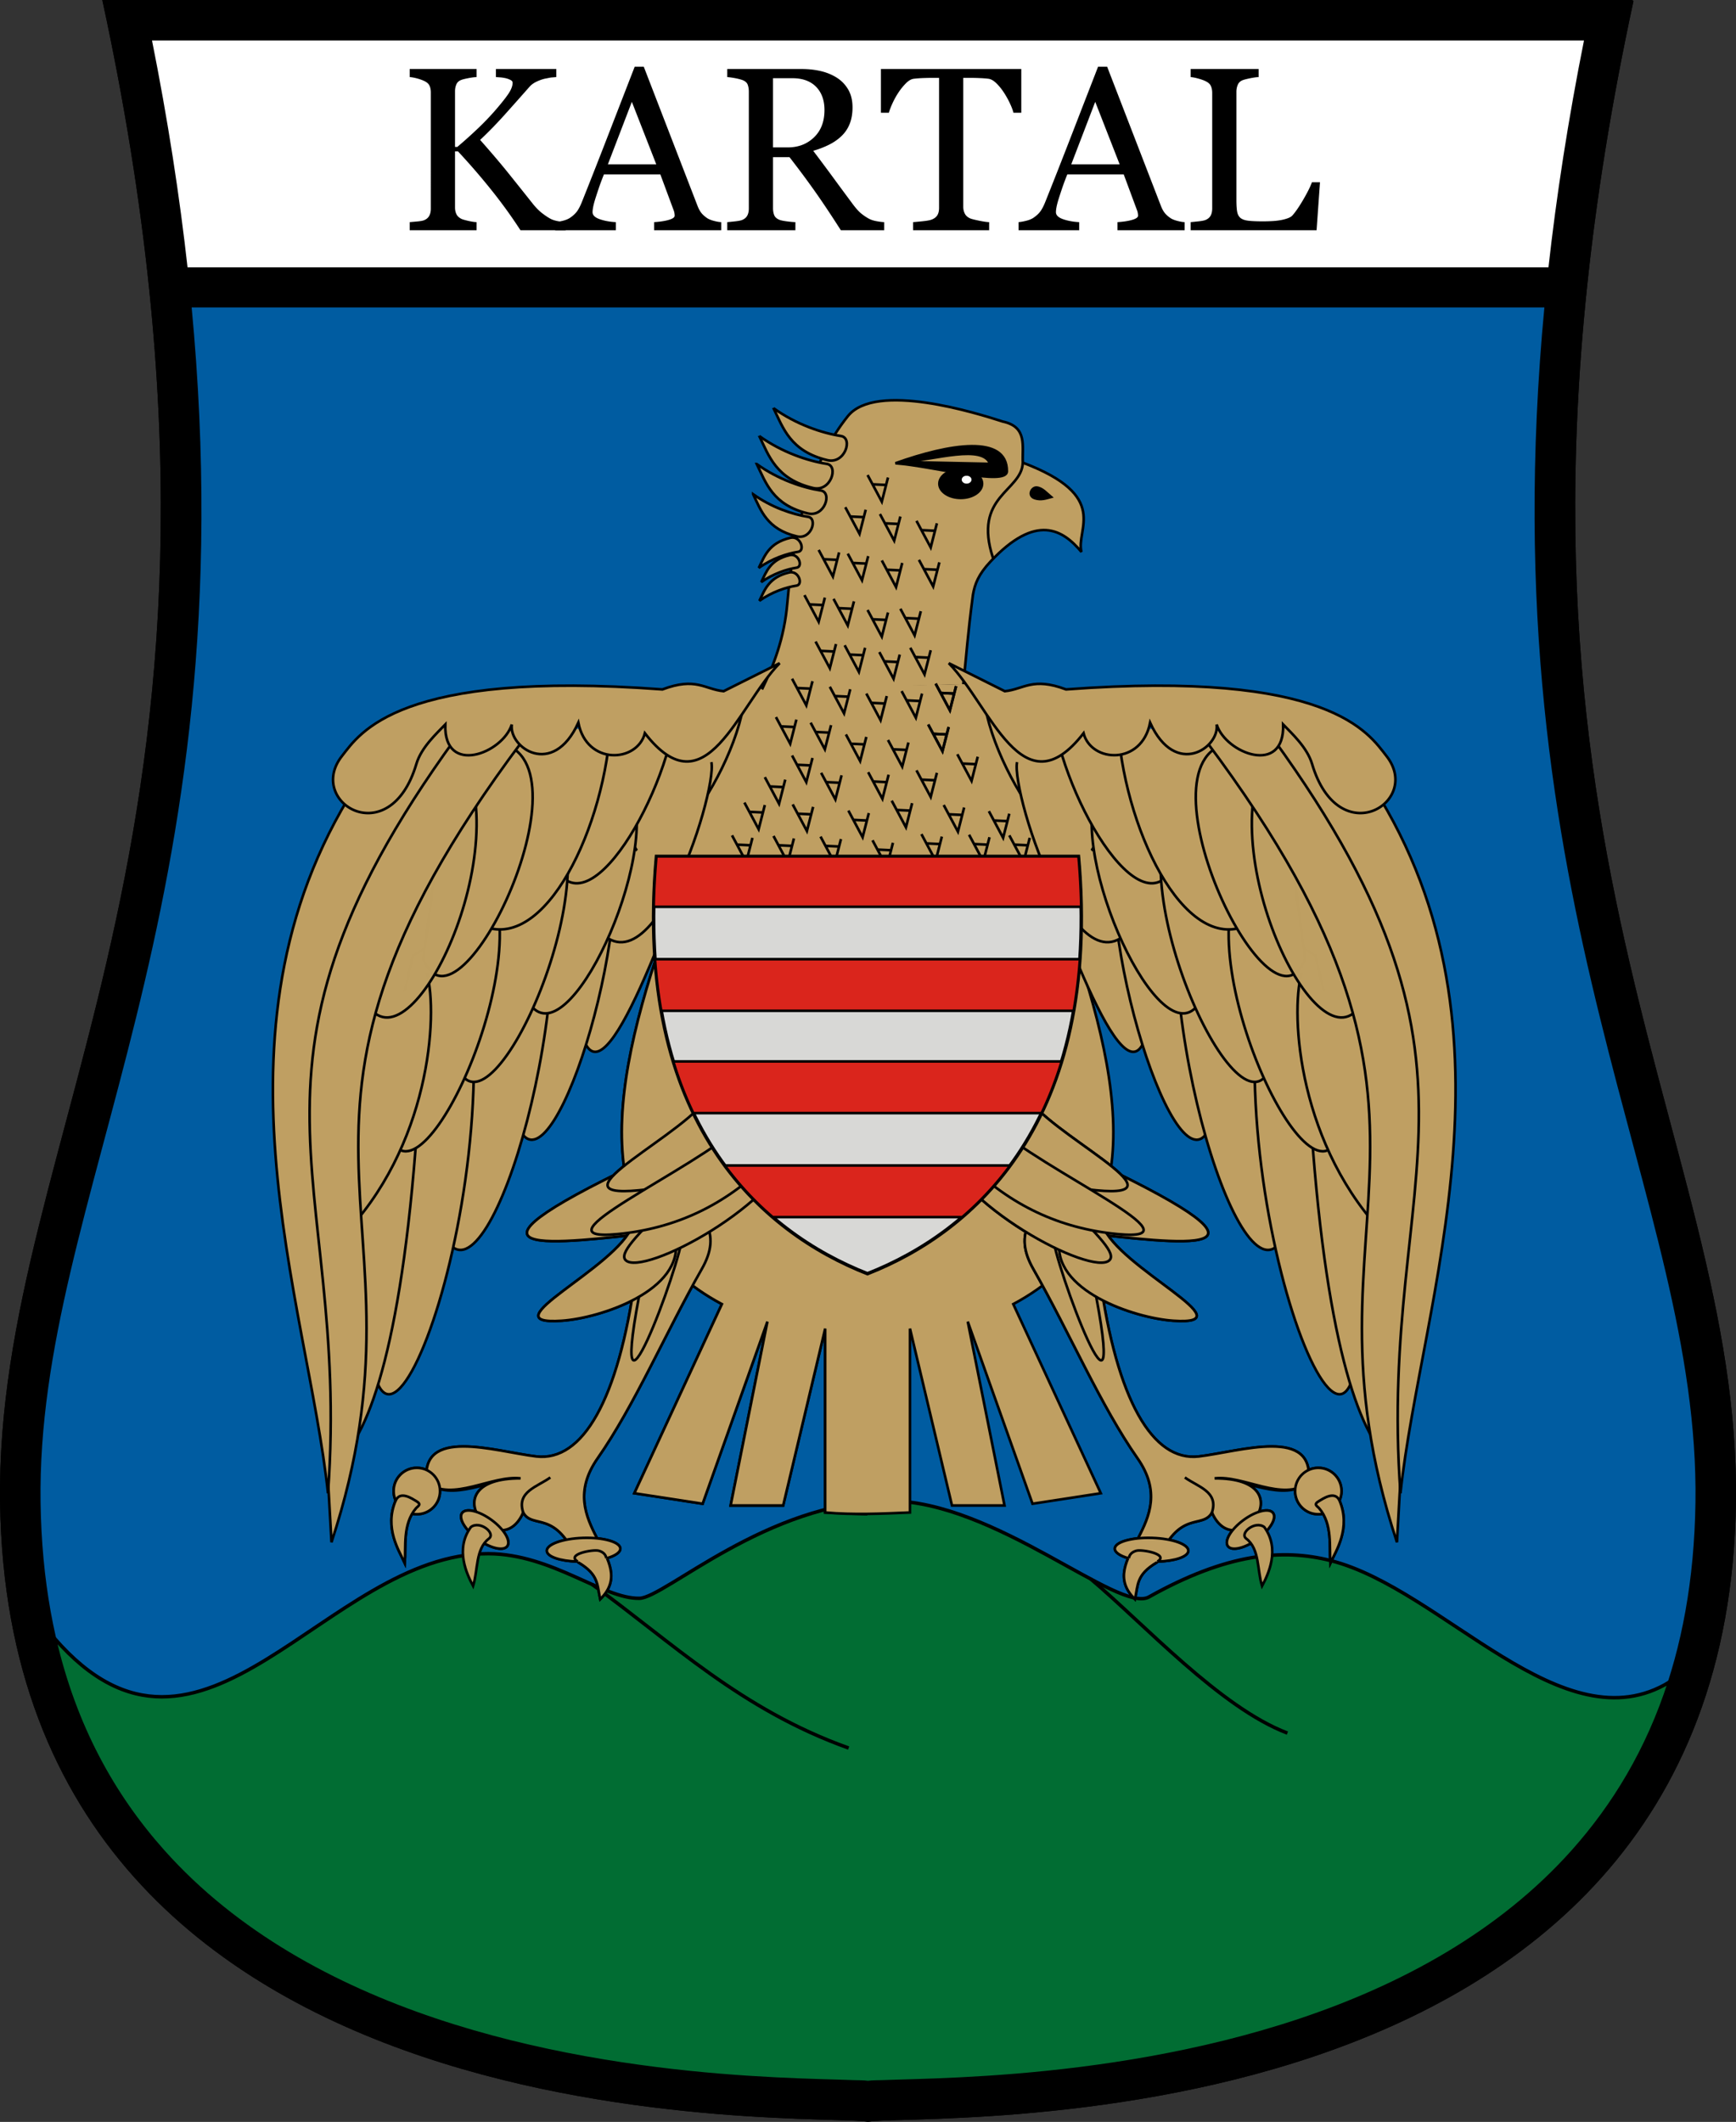 <svg xmlns="http://www.w3.org/2000/svg" width="2003.39" height="2448.031"><rect width="100%" height="100%" fill="#333333" stroke="none"/><path style="fill:#000;stroke:#000;stroke-width:4;stroke-linecap:butt;stroke-miterlimit:4;stroke-opacity:.995;stroke-dasharray:none;stroke-dashoffset:0" d="M-2729.603-2013.67c-204.505 948.898 124.597 1300.915 118.455 1731.847-10.842 760.64-953.057 700.842-999.612 712.152-46.554-11.31-988.77 48.488-999.61-712.152-6.143-430.932 322.96-782.949 118.454-1731.848h1762.313z" transform="translate(4612.46 2015.656)"/><path d="M-2729.603-2013.67c-204.505 948.898 124.597 1300.915 118.455 1731.847-10.842 760.64-953.057 700.842-999.612 712.152-46.554-11.31-988.77 48.488-999.61-712.152-6.143-430.932 322.96-782.949 118.454-1731.848h1762.313z" style="fill:none;stroke:#000;stroke-width:4;stroke-linecap:butt;stroke-miterlimit:4;stroke-opacity:.995;stroke-dasharray:none;stroke-dashoffset:0" transform="translate(4612.46 2015.656)"/><path style="fill:#fff;fill-opacity:1;stroke:#000;stroke-width:4;stroke-linecap:butt;stroke-miterlimit:4;stroke-opacity:.995;stroke-dasharray:none;stroke-dashoffset:0" d="M-4439.453-1970.938c18.823 94.161 32.405 182.512 41.625 265.688h1574.125c9.22-83.176 22.802-171.527 41.625-265.688h-1657.375zm45.969 307.97c66.826 701.876-179.194 1027.153-174.157 1380.562 2.585 181.335 59.34 308.522 143.375 402.718 84.035 94.196 197.3 155.294 313.907 194.47 116.606 39.174 235.905 56.213 328.812 63.905 46.454 3.847 86.27 5.389 116.219 6.313 14.975.462 27.438.766 37.437 1.156 6.817.266 11.073.01 17.125.781 6.053-.77 10.309-.515 17.125-.78 10-.39 22.462-.695 37.438-1.157 29.95-.924 69.763-2.466 116.219-6.313 92.91-7.692 212.202-24.73 328.812-63.906 116.61-39.175 229.9-100.273 313.938-194.469 84.037-94.196 140.79-221.383 143.375-402.718 5.037-353.408-240.978-678.683-174.157-1380.563h-1565.468z" transform="translate(4612.46 2015.656)"/><path d="M-4393.484-1662.969c66.826 701.877-179.194 1027.154-174.157 1380.563 2.585 181.335 59.34 308.522 143.375 402.718 84.035 94.196 197.3 155.294 313.907 194.47 116.606 39.174 235.905 56.213 328.812 63.905 46.454 3.847 86.27 5.389 116.219 6.313 14.975.462 27.438.766 37.437 1.156 6.817.266 11.073.01 17.125.781 6.053-.77 10.309-.515 17.125-.78 10-.39 22.462-.695 37.438-1.157 29.95-.924 69.763-2.466 116.219-6.313 92.91-7.692 212.202-24.73 328.812-63.906 116.61-39.175 229.9-100.273 313.938-194.469 84.037-94.196 140.79-221.383 143.375-402.718 5.037-353.408-240.978-678.683-174.157-1380.563z" style="fill:#005ca1;fill-opacity:1;stroke:#000;stroke-width:4;stroke-linecap:butt;stroke-miterlimit:4;stroke-opacity:.995;stroke-dasharray:none;stroke-dashoffset:0" transform="translate(4612.46 2015.656)"/><g style="font-size:13.729px;font-style:normal;font-variant:normal;font-weight:400;font-stretch:normal;text-align:start;line-height:125%;letter-spacing:0;word-spacing:0;writing-mode:lr-tb;text-anchor:start;fill:#000;fill-opacity:1;stroke:none;font-family:Vani;-inkscape-font-specification:Vani"><path d="M652.762 265.6h-52.164c-10.05-15.554-21.212-30.998-33.488-46.333a777.97 777.97 0 0 0-38.599-44.628h-3.408v64.747c0 2.883.546 5.461 1.639 7.733 1.093 2.272 3.08 4.107 5.964 5.505 1.397.612 3.997 1.355 7.798 2.228 3.8.874 6.968 1.355 9.502 1.44v9.306h-77.198v-9.305c2.01-.176 4.937-.438 8.782-.786 3.844-.35 6.553-.874 8.126-1.574 2.621-1.136 4.522-2.818 5.701-5.046 1.18-2.228 1.77-4.915 1.77-8.06V106.614c0-2.971-.503-5.548-1.508-7.733-1.005-2.184-2.992-3.976-5.963-5.374-2.36-1.136-5.155-2.14-8.388-3.014-3.233-.874-6.073-1.398-8.52-1.572v-9.306h77.198v9.306c-2.446.078-5.505.48-9.175 1.179-3.67.7-6.378 1.355-8.125 1.966-2.972 1.048-4.981 2.796-6.03 5.242-1.048 2.447-1.572 5.112-1.572 7.995v64.223h2.622a540.612 540.612 0 0 0 23.198-20.774c7.602-7.209 14.505-14.396 20.709-21.56 6.903-7.952 11.949-14.309 15.138-19.07 3.19-4.763 4.784-8.979 4.784-12.649 0-1.31-.808-2.38-2.425-3.21-1.617-.83-3.473-1.508-5.57-2.032-2.447-.524-4.631-.853-6.554-.984-1.921-.137-3.495-.24-4.718-.328v-9.306h69.727v9.306c-.262 0-.83.039-1.703.137-.874.078-1.879.176-3.014.262a25.195 25.195 0 0 0-3.67.524c-1.224.262-2.796.569-4.719.917-3.058.7-6.225 1.812-9.502 3.342-3.277 1.529-5.964 3.43-8.06 5.701-9 10.223-18.394 20.796-28.18 31.718-9.786 10.922-19.485 20.883-29.096 29.883 13.28 15.03 24.269 27.96 32.963 38.796a9055.244 9055.244 0 0 1 27.72 34.732c3.757 4.719 7.515 8.498 11.272 11.337 3.757 2.84 6.99 4.959 9.699 6.357 2.272 1.136 5.111 2.01 8.52 2.621 3.407.612 6.246.962 8.518 1.048z"/><path d="M832.322 265.6h-77.46v-9.306c6.815-.438 12.473-1.31 16.973-2.622 4.5-1.31 6.75-2.927 6.75-4.85 0-.785-.078-1.747-.262-2.883-.176-1.136-.438-2.14-.786-3.014l-15.466-41.68h-65.14c-2.446 6.117-4.434 11.447-5.963 15.99a806.188 806.188 0 0 0-4.129 12.583c-1.136 3.757-1.922 6.816-2.359 9.175-.436 2.359-.655 4.281-.655 5.767 0 3.495 2.753 6.203 8.258 8.126 5.504 1.922 11.708 3.058 18.61 3.408v9.305h-69.988v-9.305c2.271-.176 5.111-.677 8.519-1.508 3.408-.83 6.204-1.943 8.388-3.342 3.495-2.36 6.204-4.828 8.126-7.405 1.922-2.578 3.801-6.139 5.636-10.682 9.35-23.33 19.66-49.543 30.932-78.64a90383.37 90383.37 0 0 1 30.145-77.722h10.485L804.93 237.42c1.31 3.408 2.796 6.16 4.456 8.257 1.66 2.097 3.976 4.15 6.947 6.16 2.01 1.224 4.63 2.25 7.864 3.08 3.233.831 5.941 1.289 8.126 1.377zm-74.97-76.02-28.179-72.085-27.655 72.086zM1020.402 265.6h-50.067c-11.097-17.389-21.124-32.418-30.08-45.087-8.956-12.67-18.677-25.733-29.162-39.19h-19.005v58.98c0 3.059.481 5.746 1.441 8.061.962 2.316 3.015 4.085 6.16 5.308 1.572.612 4.325 1.18 8.257 1.705 3.932.524 7.253.83 9.961.917v9.305h-78.64v-9.305c2.098-.176 5.134-.481 9.11-.917 3.975-.436 6.75-1.005 8.323-1.705 2.62-1.136 4.521-2.796 5.701-4.98 1.179-2.185 1.77-4.98 1.77-8.389V105.83c0-3.058-.437-5.767-1.31-8.126-.875-2.36-2.928-4.15-6.16-5.374-2.185-.786-5.025-1.507-8.52-2.163-3.495-.655-6.466-1.07-8.912-1.245v-9.306h85.848c7.864 0 15.247.81 22.15 2.425 6.903 1.617 13.15 4.216 18.742 7.798 5.418 3.496 9.743 8.061 12.976 13.697 3.233 5.636 4.85 12.43 4.85 20.38 0 7.166-1.094 13.5-3.277 19.005-2.185 5.505-5.418 10.267-9.7 14.286-3.931 3.758-8.65 7.012-14.154 9.765-5.505 2.752-11.578 5.09-18.218 7.012 9.174 12.145 16.798 22.368 22.87 30.67 6.073 8.3 13.522 18.392 22.347 30.275 3.845 5.243 7.318 9.11 10.42 11.6 3.102 2.49 6.182 4.521 9.24 6.094 2.272 1.136 5.112 2.01 8.52 2.622 3.407.612 6.247.962 8.519 1.048zM951.46 126.93c0-11.271-3.233-20.205-9.699-26.803-6.466-6.596-15.597-9.895-27.393-9.895h-22.28v79.82h17.169c12.058 0 22.106-3.867 30.145-11.6 8.039-7.733 12.058-18.24 12.058-31.522zM1178.598 130.077h-9.043c-.786-3.146-2.207-6.88-4.26-11.206a100.776 100.776 0 0 0-6.88-12.255c-2.622-4.019-5.484-7.536-8.585-10.55-3.102-3.015-6.095-4.74-8.978-5.178-2.71-.35-6.117-.612-10.224-.786a267.487 267.487 0 0 0-11.402-.262h-7.602V238.6c0 2.884.612 5.527 1.834 7.93 1.224 2.403 3.364 4.26 6.422 5.57 1.572.612 4.871 1.44 9.895 2.49 5.025 1.048 8.935 1.617 11.73 1.705v9.306h-87.813v-9.306c2.446-.176 6.181-.524 11.206-1.048 5.024-.524 8.497-1.179 10.42-1.966 2.883-1.136 5.002-2.774 6.356-4.915 1.355-2.14 2.032-5.002 2.032-8.585V89.841h-7.602c-2.709.001-6.073.06-10.092.198-4.02.137-7.864.415-11.534.853-2.883.35-5.876 2.075-8.978 5.177-3.102 3.102-5.964 6.619-8.585 10.55a89.099 89.099 0 0 0-6.946 12.517c-2.01 4.413-3.408 8.061-4.195 10.944h-9.174V79.62h161.997zM1367.071 265.6h-77.46v-9.306c6.816-.438 12.473-1.31 16.973-2.622 4.5-1.31 6.75-2.927 6.75-4.85 0-.785-.078-1.747-.262-2.883-.176-1.136-.436-2.14-.786-3.014l-15.465-41.68h-65.14c-2.447 6.117-4.435 11.447-5.964 15.99a806.188 806.188 0 0 0-4.128 12.583c-1.136 3.757-1.922 6.816-2.36 9.175-.437 2.359-.654 4.281-.654 5.767 0 3.495 2.752 6.203 8.257 8.126 5.505 1.922 11.708 3.058 18.611 3.408v9.305h-69.99v-9.305c2.273-.176 5.113-.677 8.52-1.508 3.408-.83 6.204-1.943 8.388-3.342 3.495-2.36 6.204-4.828 8.127-7.405 1.921-2.578 3.8-6.139 5.635-10.682 9.35-23.33 19.66-49.543 30.932-78.64a90383.37 90383.37 0 0 1 30.145-77.722h10.485l61.995 160.425c1.31 3.408 2.795 6.16 4.456 8.257 1.66 2.097 3.975 4.15 6.946 6.16 2.01 1.224 4.631 2.25 7.864 3.08 3.233.831 5.942 1.289 8.126 1.377zm-74.97-76.02-28.179-72.085-27.654 72.086zM1523.302 210.29l-3.932 55.31h-145.352v-9.306c2.097-.176 5.133-.481 9.109-.917 3.976-.436 6.75-1.005 8.323-1.705 2.62-1.136 4.521-2.796 5.701-4.98 1.179-2.185 1.77-4.981 1.77-8.389V107.14c0-2.97-.503-5.592-1.508-7.864-1.005-2.272-2.993-4.107-5.964-5.505-2.01-1.048-4.827-2.075-8.453-3.08-3.626-1.005-6.62-1.593-8.978-1.77v-9.305h78.508v9.306c-2.447.078-5.614.524-9.502 1.31-3.888.786-6.706 1.486-8.454 2.097-2.97 1.048-5.002 2.84-6.095 5.374-1.092 2.534-1.638 5.242-1.638 8.126v124.905c0 5.767.284 10.245.852 13.435.567 3.189 1.9 5.658 3.998 7.405 2.01 1.572 5.002 2.6 8.978 3.08s9.546.721 16.71.721c3.234 0 6.598-.078 10.093-.262 3.495-.176 6.815-.524 9.961-1.048 3.058-.524 5.876-1.245 8.454-2.162 2.577-.917 4.478-2.075 5.701-3.473 3.583-4.02 7.755-10.114 12.517-18.284 4.762-8.17 8.06-14.789 9.895-19.857z"/></g><path style="fill:#016d33;stroke:#000;stroke-width:4;stroke-linecap:butt;stroke-miterlimit:4;stroke-opacity:.995;stroke-dasharray:none;stroke-dashoffset:0;fill-opacity:1" d="M1025.719 1731.594c-140.193.888-258.646 111.855-287.813 112.375-42.1.75-100.918-51.187-174.312-51.469-187.469-.721-329.797 294.16-500.875 97.406 23.368 101.92 68.048 181.7 125.469 246.063 84.034 94.196 197.3 155.293 313.906 194.468 116.606 39.176 235.905 56.214 328.812 63.907 46.454 3.846 86.27 5.388 116.219 6.312 14.975.462 27.439.767 37.438 1.157 6.816.265 11.072.01 17.125.78 6.052-.77 10.308-.515 17.125-.78 9.999-.39 22.462-.695 37.437-1.157 29.95-.924 69.764-2.466 116.219-6.312 92.91-7.693 212.202-24.731 328.812-63.907 116.61-39.175 229.9-100.272 313.938-194.468 47.573-53.324 86.385-117.224 111.593-195.532-123.15 75.632-261.76-107.015-390.874-139.906-55.628-14.17-119.543-8.76-210.094 41.907-34.676 19.402-178.881-111.612-300.125-110.844z"/><path style="fill:none;stroke:#000;stroke-width:4;stroke-linecap:butt;stroke-miterlimit:4;stroke-opacity:.995;stroke-dasharray:none;stroke-dashoffset:0" d="M-3353.607-193.869c61.814 52.074 149.12 148.137 226.86 177.672M-3929.155-187.71c92.692 67.062 171.071 144.033 296.04 188.75" transform="translate(4612.46 2015.656)"/><path style="fill:none;stroke:#000;stroke-width:3;stroke-linecap:butt;stroke-miterlimit:4;stroke-opacity:.995;stroke-dasharray:none;stroke-dashoffset:0" d="m728.406-268.67-48.592-2.021v-212.132l-48.487 204.05h-60.61l42.427-212.131-74.751 210.111-78.792-12.122 101.015-218.192c-159.194-85.276-129.049-254.364-56.877-454.68-101.667-59.873-49.712-199.306 36.044-186.582 9.867-25.13 55.706-50.474 65.28-75.947l123.343 2.02" transform="translate(272.46 2015.656)"/><path style="fill:#bf9f62;fill-opacity:1;stroke:#000;stroke-width:3;stroke-linecap:butt;stroke-miterlimit:4;stroke-opacity:.995;stroke-dasharray:none;stroke-dashoffset:0" d="M464.652-673.742c-236.161 112.447-98.325 92.895 21.213 79.802" transform="translate(272.46 2015.656)"/><path style="fill:#bf9f62;fill-opacity:1;stroke:#000;stroke-width:3;stroke-linecap:butt;stroke-miterlimit:4;stroke-opacity:.995;stroke-dasharray:none;stroke-dashoffset:0" d="M457.58-602.021c-17.621 49.223-169.036 115.908-81.821 110.106 44.516-2.96 141.477-34.814 131.32-93.944M488.896-645.458c-145.843 22.06 14.341-52.202 51.517-98.995l39.396 44.447" transform="translate(272.46 2015.656)"/><path style="fill:#bf9f62;fill-opacity:1;stroke:#000;stroke-width:3;stroke-linecap:butt;stroke-miterlimit:4;stroke-opacity:.995;stroke-dasharray:none;stroke-dashoffset:0" d="M583.87-718.148C528.463-665.82 336.721-581.91 440.408-591.92c66.95-6.463 123.453-33.375 171.726-80.812" transform="translate(272.46 2015.656)"/><path style="fill:none;stroke:#000;stroke-width:3;stroke-linecap:butt;stroke-miterlimit:4;stroke-opacity:.995;stroke-dasharray:none;stroke-dashoffset:0" d="M507.017-634.346c-47.561 45.924-64.96 65.16-57.418 72.604 19.613 19.36 178.811-64.336 197.89-139.274" transform="translate(272.46 2015.656)"/><path style="fill:none;stroke:#000;stroke-width:3;stroke-linecap:butt;stroke-miterlimit:4;stroke-opacity:.995;stroke-dasharray:none;stroke-dashoffset:0" d="M460.611-541.412c-19.353 140.598-60.584 212.387-114.147 206.071-47.429-5.592-135.405-35.291-126.269 30.305 29.461 22.568 70.812-3.975 108.086-5.051-106.883-.172-24.75 102.53 3.03 39.396 11.323 20.014 37.653-4.87 63.64 57.578 24.008 14.214 21.5 25.743 25.254 42.488 47.093-46.563-55.971-87.014-3.03-162.635 42.572-60.81 78.221-144.547 120.208-218.254 11.68-20.504 13.014-36.897 5.05-53.538" transform="translate(272.46 2015.656)"/><path style="fill:#bf9f62;fill-opacity:1;stroke:#000;stroke-width:3;stroke-linecap:butt;stroke-miterlimit:4;stroke-opacity:.995;stroke-dashoffset:0" d="M235.347-295.44c0 14.784-11.985 26.769-26.769 26.769-14.784 0-26.769-11.985-26.769-26.769 0-14.784 11.985-26.769 26.77-26.769 14.783 0 26.768 11.985 26.768 26.769zM312.917-231.857c-4.459 6.07-19.737 2.423-34.125-8.146-14.388-10.568-22.438-24.057-17.979-30.127s19.737-2.422 34.125 8.146c14.388 10.569 22.437 24.057 17.979 30.127zM443.406-229.18c.434 7.524-18.193 14.26-41.607 15.044-23.413.785-42.745-4.678-43.18-12.203-.435-7.524 18.193-14.26 41.606-15.045 23.414-.784 42.746 4.679 43.18 12.203z" transform="translate(272.46 2015.656)"/><path style="fill:#bf9f62;fill-opacity:1;stroke:#000;stroke-width:3;stroke-linecap:butt;stroke-miterlimit:4;stroke-opacity:.995;stroke-dasharray:none;stroke-dashoffset:0" d="M331.332-270.691c-7.94-24.068 16.263-29.592 31.295-40.406M183.968-284.054c-13.023 31.233 3.976 57.195 10.714 71.786 1.402-18.575-2.745-44.932 12.858-63.214 2.342-2.744 7.292-4.396 0-8.572-4.006-2.293-18.37-12.473-23.572 0zM394.325-214.054c-14.041-8.45 17.626-14.368 24.286-12.5 5.366 1.506 8.095 4.762 8.571 8.572M468.692-538.887c-44.827 222.384 45.557-21.23 46.467-52.023" transform="translate(272.46 2015.656)"/><path d="M605.063-1228.316c-9.574 25.472-55.413 50.816-65.28 75.947-85.756-12.724-137.711 126.71-36.044 186.581-72.172 200.317-102.317 369.405 56.877 454.68L459.601-292.915l78.792 12.122 74.751-210.112-42.426 212.133h60.61l48.486-204.051v212.132c32.662 2.927 65.198 1.349 97.866 0v-212.132l48.487 204.05h60.609L844.35-490.904l74.75 210.112 78.793-12.122-101.015-218.193c159.194-85.275 129.049-254.363 56.877-454.68 101.667-59.872 49.712-199.305-36.044-186.581-9.867-25.13-55.706-50.475-65.28-75.947-82.469 2.954-164.897 1.347-247.368 0z" style="fill:#bf9f62;fill-opacity:1;stroke:#000;stroke-width:3;stroke-linecap:butt;stroke-miterlimit:4;stroke-opacity:.995;stroke-dasharray:none;stroke-dashoffset:0" transform="translate(272.46 2015.656)"/><path d="M464.652-673.742c-236.161 112.447-98.325 92.895 21.213 79.802" style="fill:#bf9f62;fill-opacity:1;stroke:#000;stroke-width:3;stroke-linecap:butt;stroke-miterlimit:4;stroke-opacity:.995;stroke-dasharray:none;stroke-dashoffset:0" transform="translate(272.46 2015.656)"/><path d="M488.896-645.458c-145.843 22.06 14.341-52.202 51.517-98.995l39.396 44.447M460.611-541.412c-19.353 140.598-60.584 212.387-114.147 206.071-47.429-5.592-135.405-35.291-126.269 30.305 29.461 22.568 74.853-9.026 108.086-5.051-106.883-.172-24.75 102.53 3.03 39.396 11.323 20.014 37.653-4.87 63.64 57.578 24.008 14.214 21.5 25.743 25.254 42.488 47.093-46.563-55.971-87.014-3.03-162.635 42.572-60.81 78.221-144.547 120.208-218.254 11.68-20.504 13.014-36.897 5.05-53.538" style="fill:#bf9f62;fill-opacity:1;stroke:#000;stroke-width:3;stroke-linecap:butt;stroke-miterlimit:4;stroke-opacity:.995;stroke-dasharray:none;stroke-dashoffset:0" transform="translate(272.46 2015.656)"/><path d="M235.347-295.44c0 14.784-11.985 26.769-26.769 26.769-14.784 0-26.769-11.985-26.769-26.769 0-14.784 11.985-26.769 26.77-26.769 14.783 0 26.768 11.985 26.768 26.769zM312.917-231.857c-4.459 6.07-19.737 2.423-34.125-8.146-14.388-10.568-22.438-24.057-17.979-30.127s19.737-2.422 34.125 8.146c14.388 10.569 22.437 24.057 17.979 30.127zM393.72-214.112c-19.626-.555-34.718-5.589-35.101-12.227-.435-7.524 18.193-14.26 41.606-15.045 23.414-.784 42.746 4.679 43.18 12.203.248 4.283-5.682 8.311-15.155 11.131" style="fill:#bf9f62;fill-opacity:1;stroke:#000;stroke-width:3;stroke-linecap:butt;stroke-miterlimit:4;stroke-opacity:.995;stroke-dashoffset:0" transform="translate(272.46 2015.656)"/><path d="M331.332-270.691c-7.94-24.068 16.263-29.592 31.295-40.406M183.968-284.054c-13.023 31.233 3.976 57.195 10.714 71.786 1.402-18.575-2.745-44.932 12.858-63.214 2.342-2.744 7.292-4.396 0-8.572-4.006-2.293-18.37-12.473-23.572 0zM273.503-185.875c5.749-18.408 2.67-42.88 18.215-54.643 8.298-6.28-10.245-21.254-20.75-13.393-18.648 25.51-4.576 54.546 2.535 68.036zM394.325-214.054c-14.041-8.45 17.626-14.368 24.286-12.5 5.366 1.506 8.095 4.762 8.571 8.572M468.692-538.887c-44.827 222.384 45.557-21.23 46.467-52.023" style="fill:#bf9f62;fill-opacity:1;stroke:#000;stroke-width:3;stroke-linecap:butt;stroke-miterlimit:4;stroke-opacity:.995;stroke-dasharray:none;stroke-dashoffset:0" transform="translate(272.46 2015.656)"/><path d="M457.58-602.021c-17.621 49.223-169.036 115.908-81.821 110.106 44.516-2.96 141.477-34.814 131.32-93.944" style="fill:#bf9f62;fill-opacity:1;stroke:#000;stroke-width:3;stroke-linecap:butt;stroke-miterlimit:4;stroke-opacity:.995;stroke-dasharray:none;stroke-dashoffset:0" transform="translate(272.46 2015.656)"/><path d="M507.017-634.346c-47.561 45.924-64.96 65.16-57.418 72.604 19.613 19.36 178.811-64.336 197.89-139.274" style="fill:#bf9f62;fill-opacity:1;stroke:#000;stroke-width:3;stroke-linecap:butt;stroke-miterlimit:4;stroke-opacity:.995;stroke-dasharray:none;stroke-dashoffset:0" transform="translate(272.46 2015.656)"/><path d="M583.87-718.148C528.463-665.82 336.721-581.91 440.408-591.92c66.95-6.463 123.453-33.375 171.726-80.812M992.842-673.742c236.161 112.447 98.325 92.895-21.213 79.802" style="fill:#bf9f62;fill-opacity:1;stroke:#000;stroke-width:3;stroke-linecap:butt;stroke-miterlimit:4;stroke-opacity:.995;stroke-dasharray:none;stroke-dashoffset:0" transform="translate(272.46 2015.656)"/><path d="M999.913-602.021c17.622 49.223 169.037 115.908 81.822 110.106-44.516-2.96-141.477-34.814-131.32-93.944M968.598-645.458c145.843 22.06-14.342-52.202-51.517-98.995l-39.396 44.447" style="fill:#bf9f62;fill-opacity:1;stroke:#000;stroke-width:3;stroke-linecap:butt;stroke-miterlimit:4;stroke-opacity:.995;stroke-dasharray:none;stroke-dashoffset:0" transform="translate(272.46 2015.656)"/><path d="M873.624-718.148c55.407 52.329 247.149 136.238 143.462 126.228-66.95-6.463-123.453-33.375-171.726-80.812" style="fill:#bf9f62;fill-opacity:1;stroke:#000;stroke-width:3;stroke-linecap:butt;stroke-miterlimit:4;stroke-opacity:.995;stroke-dasharray:none;stroke-dashoffset:0" transform="translate(272.46 2015.656)"/><path d="M950.476-634.346c47.562 45.924 64.96 65.16 57.42 72.604-19.614 19.36-178.812-64.336-197.892-139.274" style="fill:none;stroke:#000;stroke-width:3;stroke-linecap:butt;stroke-miterlimit:4;stroke-opacity:.995;stroke-dasharray:none;stroke-dashoffset:0" transform="translate(272.46 2015.656)"/><path d="M996.883-541.412c19.353 140.598 60.584 212.387 114.147 206.071 47.429-5.592 135.405-35.291 126.269 30.305-29.461 22.568-70.812-3.975-108.086-5.051 106.883-.172 24.75 102.53-3.03 39.396-11.323 20.014-37.653-4.87-63.64 57.578-24.008 14.214-21.5 25.743-25.254 42.488-47.093-46.563 55.971-87.014 3.03-162.635-42.572-60.81-78.221-144.547-120.208-218.254-11.68-20.504-13.014-36.897-5.05-53.538" style="fill:none;stroke:#000;stroke-width:3;stroke-linecap:butt;stroke-miterlimit:4;stroke-opacity:.995;stroke-dasharray:none;stroke-dashoffset:0" transform="translate(272.46 2015.656)"/><path d="M1222.147-295.44c0 14.784 11.985 26.769 26.769 26.769 14.784 0 26.769-11.985 26.769-26.769 0-14.784-11.985-26.769-26.77-26.769-14.783 0-26.768 11.985-26.768 26.769zM1144.577-231.857c4.459 6.07 19.737 2.423 34.125-8.146 14.388-10.568 22.437-24.057 17.979-30.127-4.459-6.07-19.737-2.422-34.125 8.146-14.388 10.569-22.438 24.057-17.979 30.127zM1014.088-229.18c-.434 7.524 18.193 14.26 41.607 15.044 23.413.785 42.745-4.678 43.18-12.203.434-7.524-18.193-14.26-41.606-15.045-23.414-.784-42.746 4.679-43.18 12.203z" style="fill:#bf9f62;fill-opacity:1;stroke:#000;stroke-width:3;stroke-linecap:butt;stroke-miterlimit:4;stroke-opacity:.995;stroke-dashoffset:0" transform="translate(272.46 2015.656)"/><path d="M1126.162-270.691c7.94-24.068-16.263-29.592-31.295-40.406M1273.526-284.054c13.023 31.233-3.976 57.195-10.715 71.786-1.4-18.575 2.746-44.932-12.857-63.214-2.342-2.744-7.292-4.396 0-8.572 4.006-2.293 18.37-12.473 23.572 0zM1063.169-214.054c14.041-8.45-17.626-14.368-24.286-12.5-5.366 1.506-8.095 4.762-8.572 8.572M988.801-538.887c44.828 222.384-45.556-21.23-46.467-52.023M992.842-673.742c236.161 112.447 98.325 92.895-21.213 79.802" style="fill:#bf9f62;fill-opacity:1;stroke:#000;stroke-width:3;stroke-linecap:butt;stroke-miterlimit:4;stroke-opacity:.995;stroke-dasharray:none;stroke-dashoffset:0" transform="translate(272.46 2015.656)"/><path style="fill:#bf9f62;fill-opacity:1;stroke:#000;stroke-width:3;stroke-linecap:butt;stroke-miterlimit:4;stroke-opacity:.995;stroke-dasharray:none;stroke-dashoffset:0" d="M968.598-645.458c145.843 22.06-14.342-52.202-51.517-98.995l-39.396 44.447M996.883-541.412c19.353 140.598 60.584 212.387 114.147 206.071 47.429-5.592 135.405-35.291 126.269 30.305-29.461 22.568-74.853-9.026-108.086-5.051 106.883-.172 24.75 102.53-3.03 39.396-11.323 20.014-37.653-4.87-63.64 57.578-24.008 14.214-21.5 25.743-25.254 42.488-47.093-46.563 55.971-87.014 3.03-162.635-42.572-60.81-78.221-144.547-120.208-218.254-11.68-20.504-13.014-36.897-5.05-53.538" transform="translate(272.46 2015.656)"/><path style="fill:#bf9f62;fill-opacity:1;stroke:#000;stroke-width:3;stroke-linecap:butt;stroke-miterlimit:4;stroke-opacity:.995;stroke-dashoffset:0" d="M1222.147-295.44c0 14.784 11.985 26.769 26.769 26.769 14.784 0 26.769-11.985 26.769-26.769 0-14.784-11.985-26.769-26.77-26.769-14.783 0-26.768 11.985-26.768 26.769zM1144.577-231.857c4.459 6.07 19.737 2.423 34.125-8.146 14.388-10.568 22.437-24.057 17.979-30.127-4.459-6.07-19.737-2.422-34.125 8.146-14.388 10.569-22.438 24.057-17.979 30.127zM1063.773-214.112c19.627-.555 34.719-5.589 35.102-12.227.434-7.524-18.193-14.26-41.606-15.045-23.414-.784-42.746 4.679-43.18 12.203-.248 4.283 5.682 8.311 15.155 11.131" transform="translate(272.46 2015.656)"/><path style="fill:#bf9f62;fill-opacity:1;stroke:#000;stroke-width:3;stroke-linecap:butt;stroke-miterlimit:4;stroke-opacity:.995;stroke-dasharray:none;stroke-dashoffset:0" d="M1126.162-270.691c7.94-24.068-16.263-29.592-31.295-40.406M1273.526-284.054c13.023 31.233-3.976 57.195-10.715 71.786-1.4-18.575 2.746-44.932-12.857-63.214-2.342-2.744-7.292-4.396 0-8.572 4.006-2.293 18.37-12.473 23.572 0zM1183.99-185.875c-5.748-18.408-2.67-42.88-18.214-54.643-8.298-6.28 10.245-21.254 20.75-13.393 18.648 25.51 4.576 54.546-2.535 68.036zM1063.169-214.054c14.041-8.45-17.626-14.368-24.286-12.5-5.366 1.506-8.095 4.762-8.572 8.572M988.801-538.887c44.828 222.384-45.556-21.23-46.467-52.023" transform="translate(272.46 2015.656)"/><path style="fill:#bf9f62;fill-opacity:1;stroke:#000;stroke-width:3;stroke-linecap:butt;stroke-miterlimit:4;stroke-opacity:.995;stroke-dasharray:none;stroke-dashoffset:0" d="M999.913-602.021c17.622 49.223 169.037 115.908 81.822 110.106-44.516-2.96-141.477-34.814-131.32-93.944" transform="translate(272.46 2015.656)"/><path style="fill:#bf9f62;fill-opacity:1;stroke:#000;stroke-width:3;stroke-linecap:butt;stroke-miterlimit:4;stroke-opacity:.995;stroke-dasharray:none;stroke-dashoffset:0" d="M950.476-634.346c47.562 45.924 64.96 65.16 57.42 72.604-19.614 19.36-178.812-64.336-197.892-139.274" transform="translate(272.46 2015.656)"/><path style="fill:#bf9f62;fill-opacity:1;stroke:#000;stroke-width:3;stroke-linecap:butt;stroke-miterlimit:4;stroke-opacity:.995;stroke-dasharray:none;stroke-dashoffset:0" d="M873.624-718.148c55.407 52.329 247.149 136.238 143.462 126.228-66.95-6.463-123.453-33.375-171.726-80.812M1059.353-914.054c-2.85 205.155-57.071 97.403-122.143-76.428" transform="translate(272.46 2015.656)"/><path d="M1137.925-838.34c-.784 293.201-106.281 53.494-123.572-125" style="fill:#bf9f62;fill-opacity:1;stroke:#000;stroke-width:3;stroke-linecap:butt;stroke-miterlimit:4;stroke-opacity:.995;stroke-dasharray:none;stroke-dashoffset:0" transform="translate(272.46 2015.656)"/><path d="M1229.353-726.197c-9.18 323.168-126.846 68.092-143.745-167.253" style="fill:#bf9f62;fill-opacity:1;stroke:#000;stroke-width:3;stroke-linecap:butt;stroke-miterlimit:4;stroke-opacity:.995;stroke-dasharray:none;stroke-dashoffset:0" transform="translate(272.46 2015.656)"/><path d="M1283.639-691.91c61.99 560.666-124.692 173.558-107.143-140" style="fill:#bf9f62;fill-opacity:1;stroke:#000;stroke-width:3;stroke-linecap:butt;stroke-miterlimit:4;stroke-opacity:.995;stroke-dasharray:none;stroke-dashoffset:0" transform="translate(272.46 2015.656)"/><path d="M1330.782-331.91c-34.527-29.204-74.775-137.777-91.429-405.715l95.715 21.429M949.743-1187.91l44.446 121.219c1.233 106.975-118.292-40.896-131.32-143.442" style="fill:#bf9f62;fill-opacity:1;stroke:#000;stroke-width:3;stroke-linecap:butt;stroke-miterlimit:4;stroke-opacity:.995;stroke-dasharray:none;stroke-dashoffset:0" transform="translate(272.46 2015.656)"/><path d="M1329.353-849.054c-33.05 158.389-169.91-88.375-132.857-224.285" style="opacity:.408;fill:#bf9f62;fill-opacity:1;stroke:#000;stroke-width:3;stroke-linecap:butt;stroke-miterlimit:4;stroke-opacity:.995;stroke-dasharray:none;stroke-dashoffset:0" transform="translate(272.46 2015.656)"/><path d="M1045.707-964.666C979.38-833.33 893.906-1100.59 901.255-1136.392" style="fill:#bf9f62;fill-opacity:1;stroke:#000;stroke-width:3;stroke-linecap:butt;stroke-miterlimit:4;stroke-opacity:.995;stroke-dasharray:none;stroke-dashoffset:0" transform="translate(272.46 2015.656)"/><path d="M988.129-1080.834c-11.072 102.76 104.015 325.385 134.35 193.95l-8.44-174.032" style="fill:#bf9f62;fill-opacity:1;stroke:#000;stroke-width:3;stroke-linecap:butt;stroke-miterlimit:4;stroke-opacity:.995;stroke-dasharray:none;stroke-dashoffset:0" transform="translate(272.46 2015.656)"/><path d="M940.782-1206.197c6.63 100.91 105.813 274.814 144.286 184.286l-58.572-155.714z" style="fill:#bf9f62;fill-opacity:1;stroke:#000;stroke-width:3;stroke-linecap:butt;stroke-miterlimit:4;stroke-opacity:.995;stroke-dasharray:none;stroke-dashoffset:0" transform="translate(272.46 2015.656)"/><path d="M1152.052-1028.306c-19.68 68.174 96.004 383.63 143.36 213.143l-24.98-195.183" style="opacity:.408;fill:#bf9f62;fill-opacity:1;stroke:#000;stroke-width:3;stroke-linecap:butt;stroke-miterlimit:4;stroke-opacity:.995;stroke-dasharray:none;stroke-dashoffset:0" transform="translate(272.46 2015.656)"/><path style="fill:#bf9f62;fill-opacity:1;stroke:#000;stroke-width:3;stroke-linecap:butt;stroke-miterlimit:4;stroke-opacity:.995;stroke-dasharray:none;stroke-dashoffset:0" d="m1202.501-838.595-35.355-154.553-96.975-59.6c-27.462 129.734 125.363 418.92 132.33 214.153z" transform="translate(272.46 2015.656)"/><path d="m1281.073-758.595-35.356-154.553-96.974-59.6c-27.463 129.734 125.363 418.92 132.33 214.153z" style="fill:#bf9f62;fill-opacity:1;stroke:#000;stroke-width:3;stroke-linecap:butt;stroke-miterlimit:4;stroke-opacity:.995;stroke-dasharray:none;stroke-dashoffset:0" transform="translate(272.46 2015.656)"/><path d="m1335.621-808.092-7.071 220.213c-102.272-103.788-112.345-256.239-98.995-305.066M1169.353-1179.054l4.286 227.143c-73.336 45.253-146.125-97.77-155.714-221.428" style="fill:#bf9f62;fill-opacity:1;stroke:#000;stroke-width:3;stroke-linecap:butt;stroke-miterlimit:4;stroke-opacity:.995;stroke-dasharray:none;stroke-dashoffset:0" transform="translate(272.46 2015.656)"/><path d="m1199.353-1169.054 34.286 260c-41.13 103.46-202.27-238.543-82.857-250" style="fill:#bf9f62;fill-opacity:1;stroke:#000;stroke-width:3;stroke-linecap:butt;stroke-miterlimit:4;stroke-opacity:.995;stroke-dasharray:none;stroke-dashoffset:0" transform="translate(272.46 2015.656)"/><path style="opacity:.99;fill:#bf9f62;fill-opacity:1;stroke:#000;stroke-width:3;stroke-linecap:butt;stroke-miterlimit:4;stroke-opacity:.995;stroke-dasharray:none;stroke-dashoffset:0" d="M1311.353-893.054c-33.05 158.389-169.91-88.375-132.857-224.285" transform="translate(272.46 2015.656)"/><path style="fill:#bf9f62;fill-opacity:1;stroke:#000;stroke-width:3;stroke-linecap:butt;stroke-miterlimit:4;stroke-opacity:.995;stroke-dasharray:none;stroke-dashoffset:0" d="M1238.646-1166.75c191.824 284.398 132.78 330.531 101.016 930.404-128.587-391.122 124.54-477.606-236.376-945.503" transform="translate(272.46 2015.656)"/><path d="M1303.296-1121.24c191.823 284.4 64.09 606.25 40.406 828.325-27.571-379 142.724-493.768-175.766-909.137M606.88-1220.235c13.317-27.415 25.818-58.97 29.295-100.005 7.854-92.715 29.49-164.701 69.7-215.162 32.194-40.4 149.503-3.367 178.797 6.06 28.986 6.171 22.217 28.594 23.234 47.478 102.188 38.65 60.543 77.278 67.68 103.035-21.245-25.555-52.104-45.36-105.056 11.112-13.675 14.584-18.034 25.59-20.203 38.386-6.106 46.356-7.453 68.919-11.112 103.035" style="fill:#bf9f62;fill-opacity:1;stroke:#000;stroke-width:3;stroke-linecap:butt;stroke-miterlimit:4;stroke-opacity:.995;stroke-dasharray:none;stroke-dashoffset:0" transform="translate(272.46 2015.656)"/><path style="fill:none;stroke:#000;stroke-width:3;stroke-linecap:butt;stroke-miterlimit:4;stroke-opacity:.995;stroke-dasharray:none;stroke-dashoffset:0" d="M873.56-1371.757c-23.82-71.995 32.968-76.593 34.346-110.107" transform="translate(272.46 2015.656)"/><path style="fill:#bf9f62;fill-opacity:1;stroke:#000;stroke-width:3;stroke-linecap:butt;stroke-miterlimit:4;stroke-opacity:.995;stroke-dasharray:none;stroke-dashoffset:0" d="M620.173-1544.768c26.198 18.865 56.228 28.801 77.857 32.143 14.184 2.191 4.734 32.742-15.715 27.857-42.723-10.205-51.11-37.328-62.142-60zM603.744-1512.625c26.198 18.865 56.228 28.801 77.857 32.143 14.185 2.191 4.735 32.741-15.714 27.857-42.724-10.205-51.11-37.328-62.143-60z" transform="translate(272.46 2015.656)"/><path style="fill:#bf9f62;fill-opacity:1;stroke:#000;stroke-width:3;stroke-linecap:butt;stroke-miterlimit:4;stroke-opacity:.995;stroke-dasharray:none;stroke-dashoffset:0" d="M600.887-1480.232c24.872 17.896 53.38 27.322 73.914 30.492 13.467 2.08 4.495 31.061-14.918 26.428-40.56-9.681-48.522-35.413-58.996-56.92z" transform="translate(272.46 2015.656)"/><path d="M596.652-1445.482c21.318 15.303 45.754 23.363 63.354 26.074 11.543 1.777 3.853 26.56-12.787 22.597-34.765-8.278-41.59-30.28-50.567-48.671zM603.18-1360.435c15.317-10.923 32.875-16.676 45.521-18.611 8.293-1.27 2.768-18.958-9.188-16.13-24.98 5.909-29.883 21.614-36.334 34.74z" style="fill:#bf9f62;fill-opacity:1;stroke:#000;stroke-width:3;stroke-linecap:butt;stroke-miterlimit:4;stroke-opacity:.995;stroke-dasharray:none;stroke-dashoffset:0" transform="translate(272.46 2015.656)"/><path d="M606.036-1344.06c13.77-9.793 29.554-14.951 40.922-16.686 7.456-1.138 2.489-16.998-8.26-14.462-22.455 5.298-26.863 19.379-32.662 31.148z" style="fill:#bf9f62;fill-opacity:1;stroke:#000;stroke-width:3;stroke-linecap:butt;stroke-miterlimit:4;stroke-opacity:.995;stroke-dasharray:none;stroke-dashoffset:0" transform="translate(272.46 2015.656)"/><path style="fill:#bf9f62;fill-opacity:1;stroke:#000;stroke-width:3;stroke-linecap:butt;stroke-miterlimit:4;stroke-opacity:.995;stroke-dasharray:none;stroke-dashoffset:0" d="M603.893-1322.506c14.434-10.278 30.978-15.691 42.894-17.512 7.815-1.194 2.608-17.837-8.658-15.176-23.537 5.56-28.157 20.336-34.236 32.688z" transform="translate(272.46 2015.656)"/><path style="fill:#000;stroke:#000;stroke-width:3;stroke-linecap:butt;stroke-miterlimit:4;stroke-opacity:.995;stroke-dashoffset:0" d="M860.887-1457.625c0 9.073-11.033 16.429-24.643 16.429-13.61 0-24.643-7.356-24.643-16.429 0-9.073 11.033-16.429 24.643-16.429 13.61 0 24.643 7.356 24.643 16.43z" transform="translate(272.46 2015.656)"/><path style="fill:#fff;stroke:#000;stroke-width:3;stroke-linecap:butt;stroke-miterlimit:4;stroke-opacity:.995;stroke-dashoffset:0" d="M850.173-1462.268c0 3.353-3.198 6.071-7.143 6.071s-7.143-2.718-7.143-6.07c0-3.354 3.198-6.072 7.143-6.072s7.143 2.718 7.143 6.071z" transform="translate(272.46 2015.656)"/><path style="fill:#000;stroke:#000;stroke-width:3;stroke-linecap:butt;stroke-miterlimit:4;stroke-opacity:.995;stroke-dasharray:none;stroke-dashoffset:0" d="M760.887-1481.197c62.344-22.295 128.961-33.34 128.571 9.286-.16 17.515-85.714-6.19-128.571-9.286z" transform="translate(272.46 2015.656)"/><path style="fill:#bf9f62;fill-opacity:1;stroke:#000;stroke-width:3;stroke-linecap:butt;stroke-miterlimit:4;stroke-opacity:.995;stroke-dasharray:none;stroke-dashoffset:0" d="M769.458-1482.625c37.688-2.918 92.307-20.775 100.715 2.143z" transform="translate(272.46 2015.656)"/><path style="fill:#000;stroke:#000;stroke-width:3;stroke-linecap:butt;stroke-miterlimit:4;stroke-opacity:.995;stroke-dasharray:none;stroke-dashoffset:0" d="M940.421-1442.29c-5.182-4.332-9.995-10.215-16.428-10.857-5.892-.587-10.833 9.522-2.143 12.286 7.031 2.236 12.777.136 18.571-1.429z" transform="translate(272.46 2015.656)"/><g style="stroke:#000"><path transform="translate(-2048.081)" d="m3049.286 548.031 16.428 30.715 7.143-27.858M3055 558.746l15 .714" style="fill:none;stroke:#000;stroke-width:3;stroke-linecap:butt;stroke-miterlimit:4;stroke-opacity:.995;stroke-dasharray:none;stroke-dashoffset:0"/></g><g style="stroke:#000"><path style="fill:none;stroke:#000;stroke-width:3;stroke-linecap:butt;stroke-miterlimit:4;stroke-opacity:.995;stroke-dasharray:none;stroke-dashoffset:0" d="m3049.286 548.031 16.428 30.715 7.143-27.858M3055 558.746l15 .714" transform="translate(-2073.796 37.143)"/></g><g style="stroke:#000"><path transform="translate(-2033.796 45)" d="m3049.286 548.031 16.428 30.715 7.143-27.858M3055 558.746l15 .714" style="fill:none;stroke:#000;stroke-width:3;stroke-linecap:butt;stroke-miterlimit:4;stroke-opacity:.995;stroke-dasharray:none;stroke-dashoffset:0"/></g><g style="stroke:#000"><path style="fill:none;stroke:#000;stroke-width:3;stroke-linecap:butt;stroke-miterlimit:4;stroke-opacity:.995;stroke-dasharray:none;stroke-dashoffset:0" d="m3049.286 548.031 16.428 30.715 7.143-27.858M3055 558.746l15 .714" transform="translate(-1991.653 52.857)"/></g><g style="stroke:#000"><path transform="translate(-2070.938 90.714)" d="m3049.286 548.031 16.428 30.715 7.143-27.858M3055 558.746l15 .714" style="fill:none;stroke:#000;stroke-width:3;stroke-linecap:butt;stroke-miterlimit:4;stroke-opacity:.995;stroke-dasharray:none;stroke-dashoffset:0"/></g><g style="stroke:#000"><path style="fill:none;stroke:#000;stroke-width:3;stroke-linecap:butt;stroke-miterlimit:4;stroke-opacity:.995;stroke-dasharray:none;stroke-dashoffset:0" d="m3049.286 548.031 16.428 30.715 7.143-27.858M3055 558.746l15 .714" transform="translate(-2031.653 98.571)"/></g><g style="stroke:#000"><path transform="translate(-1988.796 97.857)" d="m3049.286 548.031 16.428 30.715 7.143-27.858M3055 558.746l15 .714" style="fill:none;stroke:#000;stroke-width:3;stroke-linecap:butt;stroke-miterlimit:4;stroke-opacity:.995;stroke-dasharray:none;stroke-dashoffset:0"/></g><g style="stroke:#000"><path style="fill:none;stroke:#000;stroke-width:3;stroke-linecap:butt;stroke-miterlimit:4;stroke-opacity:.995;stroke-dasharray:none;stroke-dashoffset:0" d="m3049.286 548.031 16.428 30.715 7.143-27.858M3055 558.746l15 .714" transform="translate(-2104.51 86.429)"/></g><g style="stroke:#000"><path style="fill:none;stroke:#000;stroke-width:3;stroke-linecap:butt;stroke-miterlimit:4;stroke-opacity:.995;stroke-dasharray:none;stroke-dashoffset:0" d="m3049.286 548.031 16.428 30.715 7.143-27.858M3055 558.746l15 .714" transform="translate(-2087.367 142.857)"/></g><g style="stroke:#000"><path transform="translate(-2048.081 155.714)" d="m3049.286 548.031 16.428 30.715 7.143-27.858M3055 558.746l15 .714" style="fill:none;stroke:#000;stroke-width:3;stroke-linecap:butt;stroke-miterlimit:4;stroke-opacity:.995;stroke-dasharray:none;stroke-dashoffset:0"/></g><g style="stroke:#000"><path style="fill:none;stroke:#000;stroke-width:3;stroke-linecap:butt;stroke-miterlimit:4;stroke-opacity:.995;stroke-dasharray:none;stroke-dashoffset:0" d="m3049.286 548.031 16.428 30.715 7.143-27.858M3055 558.746l15 .714" transform="translate(-2010.224 154.286)"/></g><g style="stroke:#000"><path transform="translate(-2120.938 138.571)" d="m3049.286 548.031 16.428 30.715 7.143-27.858M3055 558.746l15 .714" style="fill:none;stroke:#000;stroke-width:3;stroke-linecap:butt;stroke-miterlimit:4;stroke-opacity:.995;stroke-dasharray:none;stroke-dashoffset:0"/></g><g style="stroke:#000"><path transform="translate(-2074.51 196.429)" d="m3049.286 548.031 16.428 30.715 7.143-27.858M3055 558.746l15 .714" style="fill:none;stroke:#000;stroke-width:3;stroke-linecap:butt;stroke-miterlimit:4;stroke-opacity:.995;stroke-dasharray:none;stroke-dashoffset:0"/></g><g style="stroke:#000"><path style="fill:none;stroke:#000;stroke-width:3;stroke-linecap:butt;stroke-miterlimit:4;stroke-opacity:.995;stroke-dasharray:none;stroke-dashoffset:0" d="m3049.286 548.031 16.428 30.715 7.143-27.858M3055 558.746l15 .714" transform="translate(-2034.51 204.286)"/></g><g style="stroke:#000"><path transform="translate(-1998.796 199.286)" d="m3049.286 548.031 16.428 30.715 7.143-27.858M3055 558.746l15 .714" style="fill:none;stroke:#000;stroke-width:3;stroke-linecap:butt;stroke-miterlimit:4;stroke-opacity:.995;stroke-dasharray:none;stroke-dashoffset:0"/></g><g style="stroke:#000"><path style="fill:none;stroke:#000;stroke-width:3;stroke-linecap:butt;stroke-miterlimit:4;stroke-opacity:.995;stroke-dasharray:none;stroke-dashoffset:0" d="m3049.286 548.031 16.428 30.715 7.143-27.858M3055 558.746l15 .714" transform="translate(-2108.081 192.143)"/></g><g style="stroke:#000"><path style="fill:none;stroke:#000;stroke-width:3;stroke-linecap:butt;stroke-miterlimit:4;stroke-opacity:.995;stroke-dasharray:none;stroke-dashoffset:0" d="m3049.286 548.031 16.428 30.715 7.143-27.858M3055 558.746l15 .714" transform="translate(-2091.653 244.286)"/></g><g style="stroke:#000"><path transform="translate(-2049.51 252.143)" d="m3049.286 548.031 16.428 30.715 7.143-27.858M3055 558.746l15 .714" style="fill:none;stroke:#000;stroke-width:3;stroke-linecap:butt;stroke-miterlimit:4;stroke-opacity:.995;stroke-dasharray:none;stroke-dashoffset:0"/></g><g style="stroke:#000"><path style="fill:none;stroke:#000;stroke-width:3;stroke-linecap:butt;stroke-miterlimit:4;stroke-opacity:.995;stroke-dasharray:none;stroke-dashoffset:0" d="m3049.286 548.031 16.428 30.715 7.143-27.858M3055 558.746l15 .714" transform="translate(-2008.796 249.286)"/></g><g style="stroke:#000"><path transform="translate(-2135.224 235)" d="m3049.286 548.031 16.428 30.715 7.143-27.858M3055 558.746l15 .714" style="fill:none;stroke:#000;stroke-width:3;stroke-linecap:butt;stroke-miterlimit:4;stroke-opacity:.995;stroke-dasharray:none;stroke-dashoffset:0"/></g><g style="stroke:#000"><path transform="translate(-2113.796 285.714)" d="m3049.286 548.031 16.428 30.715 7.143-27.858M3055 558.746l15 .714" style="fill:none;stroke:#000;stroke-width:3;stroke-linecap:butt;stroke-miterlimit:4;stroke-opacity:.995;stroke-dasharray:none;stroke-dashoffset:0"/></g><g style="stroke:#000"><path style="fill:none;stroke:#000;stroke-width:3;stroke-linecap:butt;stroke-miterlimit:4;stroke-opacity:.995;stroke-dasharray:none;stroke-dashoffset:0" d="m3049.286 548.031 16.428 30.715 7.143-27.858M3055 558.746l15 .714" transform="translate(-2073.081 299.286)"/></g><g style="stroke:#000"><path transform="translate(-2024.51 305.714)" d="m3049.286 548.031 16.428 30.715 7.143-27.858M3055 558.746l15 .714" style="fill:none;stroke:#000;stroke-width:3;stroke-linecap:butt;stroke-miterlimit:4;stroke-opacity:.995;stroke-dasharray:none;stroke-dashoffset:0"/></g><g style="stroke:#000"><path style="fill:none;stroke:#000;stroke-width:3;stroke-linecap:butt;stroke-miterlimit:4;stroke-opacity:.995;stroke-dasharray:none;stroke-dashoffset:0" d="m3049.286 548.031 16.428 30.715 7.143-27.858M3055 558.746l15 .714" transform="translate(-2153.796 279.286)"/></g><g style="stroke:#000"><path style="fill:none;stroke:#000;stroke-width:3;stroke-linecap:butt;stroke-miterlimit:4;stroke-opacity:.995;stroke-dasharray:none;stroke-dashoffset:0" d="m3049.286 548.031 16.428 30.715 7.143-27.858M3055 558.746l15 .714" transform="translate(-2101.653 343.571)"/></g><g style="stroke:#000"><path transform="translate(-2047.367 342.857)" d="m3049.286 548.031 16.428 30.715 7.143-27.858M3055 558.746l15 .714" style="fill:none;stroke:#000;stroke-width:3;stroke-linecap:butt;stroke-miterlimit:4;stroke-opacity:.995;stroke-dasharray:none;stroke-dashoffset:0"/></g><g style="stroke:#000"><path style="fill:none;stroke:#000;stroke-width:3;stroke-linecap:butt;stroke-miterlimit:4;stroke-opacity:.995;stroke-dasharray:none;stroke-dashoffset:0" d="m3049.286 548.031 16.428 30.715 7.143-27.858M3055 558.746l15 .714" transform="translate(-1991.653 340.714)"/></g><g style="stroke:#000"><path transform="translate(-2135.224 323.571)" d="m3049.286 548.031 16.428 30.715 7.143-27.858M3055 558.746l15 .714" style="fill:none;stroke:#000;stroke-width:3;stroke-linecap:butt;stroke-miterlimit:4;stroke-opacity:.995;stroke-dasharray:none;stroke-dashoffset:0"/></g><g style="stroke:#000"><path transform="translate(-2166.653 348.571)" d="m3049.286 548.031 16.428 30.715 7.143-27.858M3055 558.746l15 .714" style="fill:none;stroke:#000;stroke-width:3;stroke-linecap:butt;stroke-miterlimit:4;stroke-opacity:.995;stroke-dasharray:none;stroke-dashoffset:0"/></g><g style="stroke:#000"><path style="fill:none;stroke:#000;stroke-width:3;stroke-linecap:butt;stroke-miterlimit:4;stroke-opacity:.995;stroke-dasharray:none;stroke-dashoffset:0" d="m3049.286 548.031 16.428 30.715 7.143-27.858M3055 558.746l15 .714" transform="translate(-2134.51 380)"/></g><g style="stroke:#000"><path transform="translate(-2070.224 387.143)" d="m3049.286 548.031 16.428 30.715 7.143-27.858M3055 558.746l15 .714" style="fill:none;stroke:#000;stroke-width:3;stroke-linecap:butt;stroke-miterlimit:4;stroke-opacity:.995;stroke-dasharray:none;stroke-dashoffset:0"/></g><g style="stroke:#000"><path style="fill:none;stroke:#000;stroke-width:3;stroke-linecap:butt;stroke-miterlimit:4;stroke-opacity:.995;stroke-dasharray:none;stroke-dashoffset:0" d="m3049.286 548.031 16.428 30.715 7.143-27.858M3055 558.746l15 .714" transform="translate(-2190.224 377.857)"/></g><g style="stroke:#000"><path style="fill:none;stroke:#000;stroke-width:3;stroke-linecap:butt;stroke-miterlimit:4;stroke-opacity:.995;stroke-dasharray:none;stroke-dashoffset:0" d="m3049.286 548.031 16.428 30.715 7.143-27.858M3055 558.746l15 .714" transform="translate(-1944.51 322.143)"/></g><g style="stroke:#000"><path transform="translate(-1960.224 380.714)" d="m3049.286 548.031 16.428 30.715 7.143-27.858M3055 558.746l15 .714" style="fill:none;stroke:#000;stroke-width:3;stroke-linecap:butt;stroke-miterlimit:4;stroke-opacity:.995;stroke-dasharray:none;stroke-dashoffset:0"/></g><g style="stroke:#000"><path style="fill:none;stroke:#000;stroke-width:3;stroke-linecap:butt;stroke-miterlimit:4;stroke-opacity:.995;stroke-dasharray:none;stroke-dashoffset:0" d="m3049.286 548.031 16.428 30.715 7.143-27.858M3055 558.746l15 .714" transform="translate(-1908.081 387.857)"/></g><g style="stroke:#000"><path transform="translate(-2020.224 375.714)" d="m3049.286 548.031 16.428 30.715 7.143-27.858M3055 558.746l15 .714" style="fill:none;stroke:#000;stroke-width:3;stroke-linecap:butt;stroke-miterlimit:4;stroke-opacity:.995;stroke-dasharray:none;stroke-dashoffset:0"/></g><g style="stroke:#000"><path transform="translate(-2156.653 416.429)" d="m3049.286 548.031 16.428 30.715 7.143-27.858M3055 558.746l15 .714" style="fill:none;stroke:#000;stroke-width:3;stroke-linecap:butt;stroke-miterlimit:4;stroke-opacity:.995;stroke-dasharray:none;stroke-dashoffset:0"/></g><g style="stroke:#000"><path style="fill:none;stroke:#000;stroke-width:3;stroke-linecap:butt;stroke-miterlimit:4;stroke-opacity:.995;stroke-dasharray:none;stroke-dashoffset:0" d="m3049.286 548.031 16.428 30.715 7.143-27.858M3055 558.746l15 .714" transform="translate(-1884.51 415.714)"/></g><g style="stroke:#000"><path transform="translate(-2102.367 417.143)" d="m3049.286 548.031 16.428 30.715 7.143-27.858M3055 558.746l15 .714" style="fill:none;stroke:#000;stroke-width:3;stroke-linecap:butt;stroke-miterlimit:4;stroke-opacity:.995;stroke-dasharray:none;stroke-dashoffset:0"/></g><g style="stroke:#000"><path style="fill:none;stroke:#000;stroke-width:3;stroke-linecap:butt;stroke-miterlimit:4;stroke-opacity:.995;stroke-dasharray:none;stroke-dashoffset:0" d="m3049.286 548.031 16.428 30.715 7.143-27.858M3055 558.746l15 .714" transform="translate(-2204.51 415.714)"/></g><g style="stroke:#000"><path style="fill:none;stroke:#000;stroke-width:3;stroke-linecap:butt;stroke-miterlimit:4;stroke-opacity:.995;stroke-dasharray:none;stroke-dashoffset:0" d="m3049.286 548.031 16.428 30.715 7.143-27.858M3055 558.746l15 .714" transform="translate(-1985.938 414.286)"/></g><g style="stroke:#000"><path transform="translate(-1957.367 453.571)" d="m3049.286 548.031 16.428 30.715 7.143-27.858M3055 558.746l15 .714" style="fill:none;stroke:#000;stroke-width:3;stroke-linecap:butt;stroke-miterlimit:4;stroke-opacity:.995;stroke-dasharray:none;stroke-dashoffset:0"/></g><g style="stroke:#000"><path style="fill:none;stroke:#000;stroke-width:3;stroke-linecap:butt;stroke-miterlimit:4;stroke-opacity:.995;stroke-dasharray:none;stroke-dashoffset:0" d="m3049.286 548.031 16.428 30.715 7.143-27.858M3055 558.746l15 .714" transform="translate(-1930.938 415)"/></g><g style="stroke:#000"><path transform="translate(-2042.367 421.429)" d="m3049.286 548.031 16.428 30.715 7.143-27.858M3055 558.746l15 .714" style="fill:none;stroke:#000;stroke-width:3;stroke-linecap:butt;stroke-miterlimit:4;stroke-opacity:.995;stroke-dasharray:none;stroke-dashoffset:0"/></g><g style="stroke:#000"><path style="fill:none;stroke:#000;stroke-width:3;stroke-linecap:butt;stroke-miterlimit:4;stroke-opacity:.995;stroke-dasharray:none;stroke-dashoffset:0" d="m3049.286 548.031 16.428 30.715 7.143-27.858M3055 558.746l15 .714" transform="translate(-1969.51 240.714)"/></g><g style="stroke:#000"><path transform="translate(-1969.51 240.714)" d="m3049.286 548.031 16.428 30.715 7.143-27.858M3055 558.746l15 .714" style="fill:none;stroke:#000;stroke-width:3;stroke-linecap:butt;stroke-miterlimit:4;stroke-opacity:.995;stroke-dasharray:none;stroke-dashoffset:0"/></g><g style="stroke:#000"><path style="fill:none;stroke:#000;stroke-width:3;stroke-linecap:butt;stroke-miterlimit:4;stroke-opacity:.995;stroke-dasharray:none;stroke-dashoffset:0" d="m3049.286 548.031 16.428 30.715 7.143-27.858M3055 558.746l15 .714" transform="translate(-1978.081 287.857)"/></g><g style="stroke:#000"><path transform="translate(-1978.081 287.857)" d="m3049.286 548.031 16.428 30.715 7.143-27.858M3055 558.746l15 .714" style="fill:none;stroke:#000;stroke-width:3;stroke-linecap:butt;stroke-miterlimit:4;stroke-opacity:.995;stroke-dasharray:none;stroke-dashoffset:0"/></g><path d="M822.463-1250.54c48.345 49.085 85.095 171.595 155.523 80.813 8.88 34.012 67.04 37.39 76.813-12.122 29.44 64.437 80.51 28.547 76.771 2.02 10.57 33.42 78.57 59.612 76.772 0 9.785 10.143 27.67 26.442 33.335 45.457 30.776 103.32 127.78 44.072 85.863-9.091-20.468-25.959-65.03-99.605-369.757-76.812-38.81-14.567-48.629-.142-70.67 2.06z" style="fill:#bf9f62;fill-opacity:1;stroke:#000;stroke-width:3;stroke-linecap:butt;stroke-miterlimit:4;stroke-opacity:.995;stroke-dasharray:none;stroke-dashoffset:0" transform="translate(272.46 2015.656)"/><path d="M-29.603-914.054c2.85 205.155 57.071 97.403 122.142-76.428" style="fill:#bf9f62;fill-opacity:1;stroke:#000;stroke-width:3;stroke-linecap:butt;stroke-miterlimit:4;stroke-opacity:.995;stroke-dasharray:none;stroke-dashoffset:0" transform="translate(692.46 2015.656)"/><path d="M-108.175-838.34c.784 293.201 106.281 53.494 123.572-125" style="fill:#bf9f62;fill-opacity:1;stroke:#000;stroke-width:3;stroke-linecap:butt;stroke-miterlimit:4;stroke-opacity:.995;stroke-dasharray:none;stroke-dashoffset:0" transform="translate(692.46 2015.656)"/><path d="M-199.603-726.197c9.18 323.168 126.846 68.092 143.745-167.253" style="fill:#bf9f62;fill-opacity:1;stroke:#000;stroke-width:3;stroke-linecap:butt;stroke-miterlimit:4;stroke-opacity:.995;stroke-dasharray:none;stroke-dashoffset:0" transform="translate(692.46 2015.656)"/><path d="M-253.889-691.91c-61.99 560.666 124.692 173.558 107.143-140" style="fill:#bf9f62;fill-opacity:1;stroke:#000;stroke-width:3;stroke-linecap:butt;stroke-miterlimit:4;stroke-opacity:.995;stroke-dasharray:none;stroke-dashoffset:0" transform="translate(692.46 2015.656)"/><path d="M-301.032-331.91c34.527-29.204 74.775-137.777 91.429-405.715l-95.715 21.429M80.007-1187.91 35.56-1066.69c-1.232 106.975 118.293-40.896 131.32-143.442" style="fill:#bf9f62;fill-opacity:1;stroke:#000;stroke-width:3;stroke-linecap:butt;stroke-miterlimit:4;stroke-opacity:.995;stroke-dasharray:none;stroke-dashoffset:0" transform="translate(692.46 2015.656)"/><path d="M-299.603-849.054c33.05 158.389 169.91-88.375 132.857-224.285" style="opacity:.408;fill:#bf9f62;fill-opacity:1;stroke:#000;stroke-width:3;stroke-linecap:butt;stroke-miterlimit:4;stroke-opacity:.995;stroke-dasharray:none;stroke-dashoffset:0" transform="translate(692.46 2015.656)"/><path d="M-15.957-964.666C50.37-833.33 135.844-1100.59 128.495-1136.392" style="fill:#bf9f62;fill-opacity:1;stroke:#000;stroke-width:3;stroke-linecap:butt;stroke-miterlimit:4;stroke-opacity:.995;stroke-dasharray:none;stroke-dashoffset:0" transform="translate(692.46 2015.656)"/><path d="M41.621-1080.834c11.072 102.76-104.015 325.385-134.35 193.95l8.44-174.032" style="fill:#bf9f62;fill-opacity:1;stroke:#000;stroke-width:3;stroke-linecap:butt;stroke-miterlimit:4;stroke-opacity:.995;stroke-dasharray:none;stroke-dashoffset:0" transform="translate(692.46 2015.656)"/><path d="M88.968-1206.197c-6.63 100.91-105.813 274.814-144.286 184.286l58.572-155.714z" style="fill:#bf9f62;fill-opacity:1;stroke:#000;stroke-width:3;stroke-linecap:butt;stroke-miterlimit:4;stroke-opacity:.995;stroke-dasharray:none;stroke-dashoffset:0" transform="translate(692.46 2015.656)"/><path d="M-122.302-1028.306c19.68 68.174-96.004 383.63-143.36 213.143l24.98-195.183" style="opacity:.408;fill:#bf9f62;fill-opacity:1;stroke:#000;stroke-width:3;stroke-linecap:butt;stroke-miterlimit:4;stroke-opacity:.995;stroke-dasharray:none;stroke-dashoffset:0" transform="translate(692.46 2015.656)"/><path style="fill:#bf9f62;fill-opacity:1;stroke:#000;stroke-width:3;stroke-linecap:butt;stroke-miterlimit:4;stroke-opacity:.995;stroke-dasharray:none;stroke-dashoffset:0" d="m-172.751-838.595 35.355-154.553 96.975-59.6c27.462 129.734-125.363 418.92-132.33 214.153z" transform="translate(692.46 2015.656)"/><path d="m-251.323-758.595 35.356-154.553 96.974-59.6c27.463 129.734-125.363 418.92-132.33 214.153z" style="fill:#bf9f62;fill-opacity:1;stroke:#000;stroke-width:3;stroke-linecap:butt;stroke-miterlimit:4;stroke-opacity:.995;stroke-dasharray:none;stroke-dashoffset:0" transform="translate(692.46 2015.656)"/><path d="m-305.871-808.092 7.071 220.213c102.272-103.788 112.345-256.239 98.995-305.066M-139.603-1179.054l-4.286 227.143c73.336 45.253 146.125-97.77 155.714-221.428" style="fill:#bf9f62;fill-opacity:1;stroke:#000;stroke-width:3;stroke-linecap:butt;stroke-miterlimit:4;stroke-opacity:.995;stroke-dasharray:none;stroke-dashoffset:0" transform="translate(692.46 2015.656)"/><path d="m-169.603-1169.054-34.286 260c41.13 103.46 202.27-238.543 82.857-250" style="fill:#bf9f62;fill-opacity:1;stroke:#000;stroke-width:3;stroke-linecap:butt;stroke-miterlimit:4;stroke-opacity:.995;stroke-dasharray:none;stroke-dashoffset:0" transform="translate(692.46 2015.656)"/><path style="opacity:.99;fill:#bf9f62;fill-opacity:1;stroke:#000;stroke-width:3;stroke-linecap:butt;stroke-miterlimit:4;stroke-opacity:.995;stroke-dasharray:none;stroke-dashoffset:0" d="M-281.603-893.054c33.05 158.389 169.91-88.375 132.857-224.285" transform="translate(692.46 2015.656)"/><path style="fill:#bf9f62;fill-opacity:1;stroke:#000;stroke-width:3;stroke-linecap:butt;stroke-miterlimit:4;stroke-opacity:.995;stroke-dasharray:none;stroke-dashoffset:0" d="M-208.896-1166.75C-400.72-882.353-341.676-836.22-309.912-236.347c128.587-391.122-124.54-477.606 236.376-945.503" transform="translate(692.46 2015.656)"/><path d="M-273.546-1121.24c-191.823 284.4-64.09 606.25-40.406 828.325 27.571-379-142.724-493.768 175.766-909.137" style="fill:#bf9f62;fill-opacity:1;stroke:#000;stroke-width:3;stroke-linecap:butt;stroke-miterlimit:4;stroke-opacity:.995;stroke-dasharray:none;stroke-dashoffset:0" transform="translate(692.46 2015.656)"/><path d="M207.286-1250.54c-48.344 49.085-85.094 171.595-155.522 80.813-8.88 34.012-67.04 37.39-76.813-12.122-29.44 64.437-80.51 28.547-76.771 2.02-10.57 33.42-78.57 59.612-76.772 0-9.785 10.143-27.67 26.442-33.335 45.457-30.776 103.32-127.78 44.072-85.863-9.091 20.468-25.959 65.03-99.605 369.757-76.812 38.81-14.567 48.629-.142 70.67 2.06z" style="fill:#bf9f62;fill-opacity:1;stroke:#000;stroke-width:3;stroke-linecap:butt;stroke-miterlimit:4;stroke-opacity:.995;stroke-dasharray:none;stroke-dashoffset:0" transform="translate(692.46 2015.656)"/><path style="fill:#d8d8d6;fill-opacity:1;stroke:#000;stroke-width:4;stroke-linecap:butt;stroke-miterlimit:4;stroke-opacity:.995;stroke-dasharray:none;stroke-dashoffset:0" d="M-3854.9-1027.625H-3367.881c27.402 307.513-122.612 434.022-243.508 481.429-120.897-47.407-270.911-173.916-243.51-481.43z" transform="translate(4612.46 2015.656)"/><path style="fill:#da251c;fill-opacity:1;stroke:#000;stroke-width:3;stroke-linecap:butt;stroke-miterlimit:4;stroke-opacity:.995;stroke-dasharray:none;stroke-dashoffset:0" d="M-3854.908-1027.625c-1.796 20.156-2.827 39.527-3.156 58.156h493.343c-.33-18.63-1.36-38-3.156-58.156h-487.031zm-1.656 118.563c1.467 20.943 3.916 40.778 7.218 59.593h475.907c3.301-18.815 5.751-38.65 7.218-59.593h-490.343zm21.093 118c6.55 21.456 14.33 41.288 23.125 59.593h401.907c8.795-18.305 16.574-38.136 23.124-59.593h-448.156zm59.407 120c17.005 23.063 35.745 42.788 55.343 59.593h218.688a358.85 358.85 0 0 0 55.344-59.593h-329.376z" transform="translate(4612.46 2015.656)"/></svg>